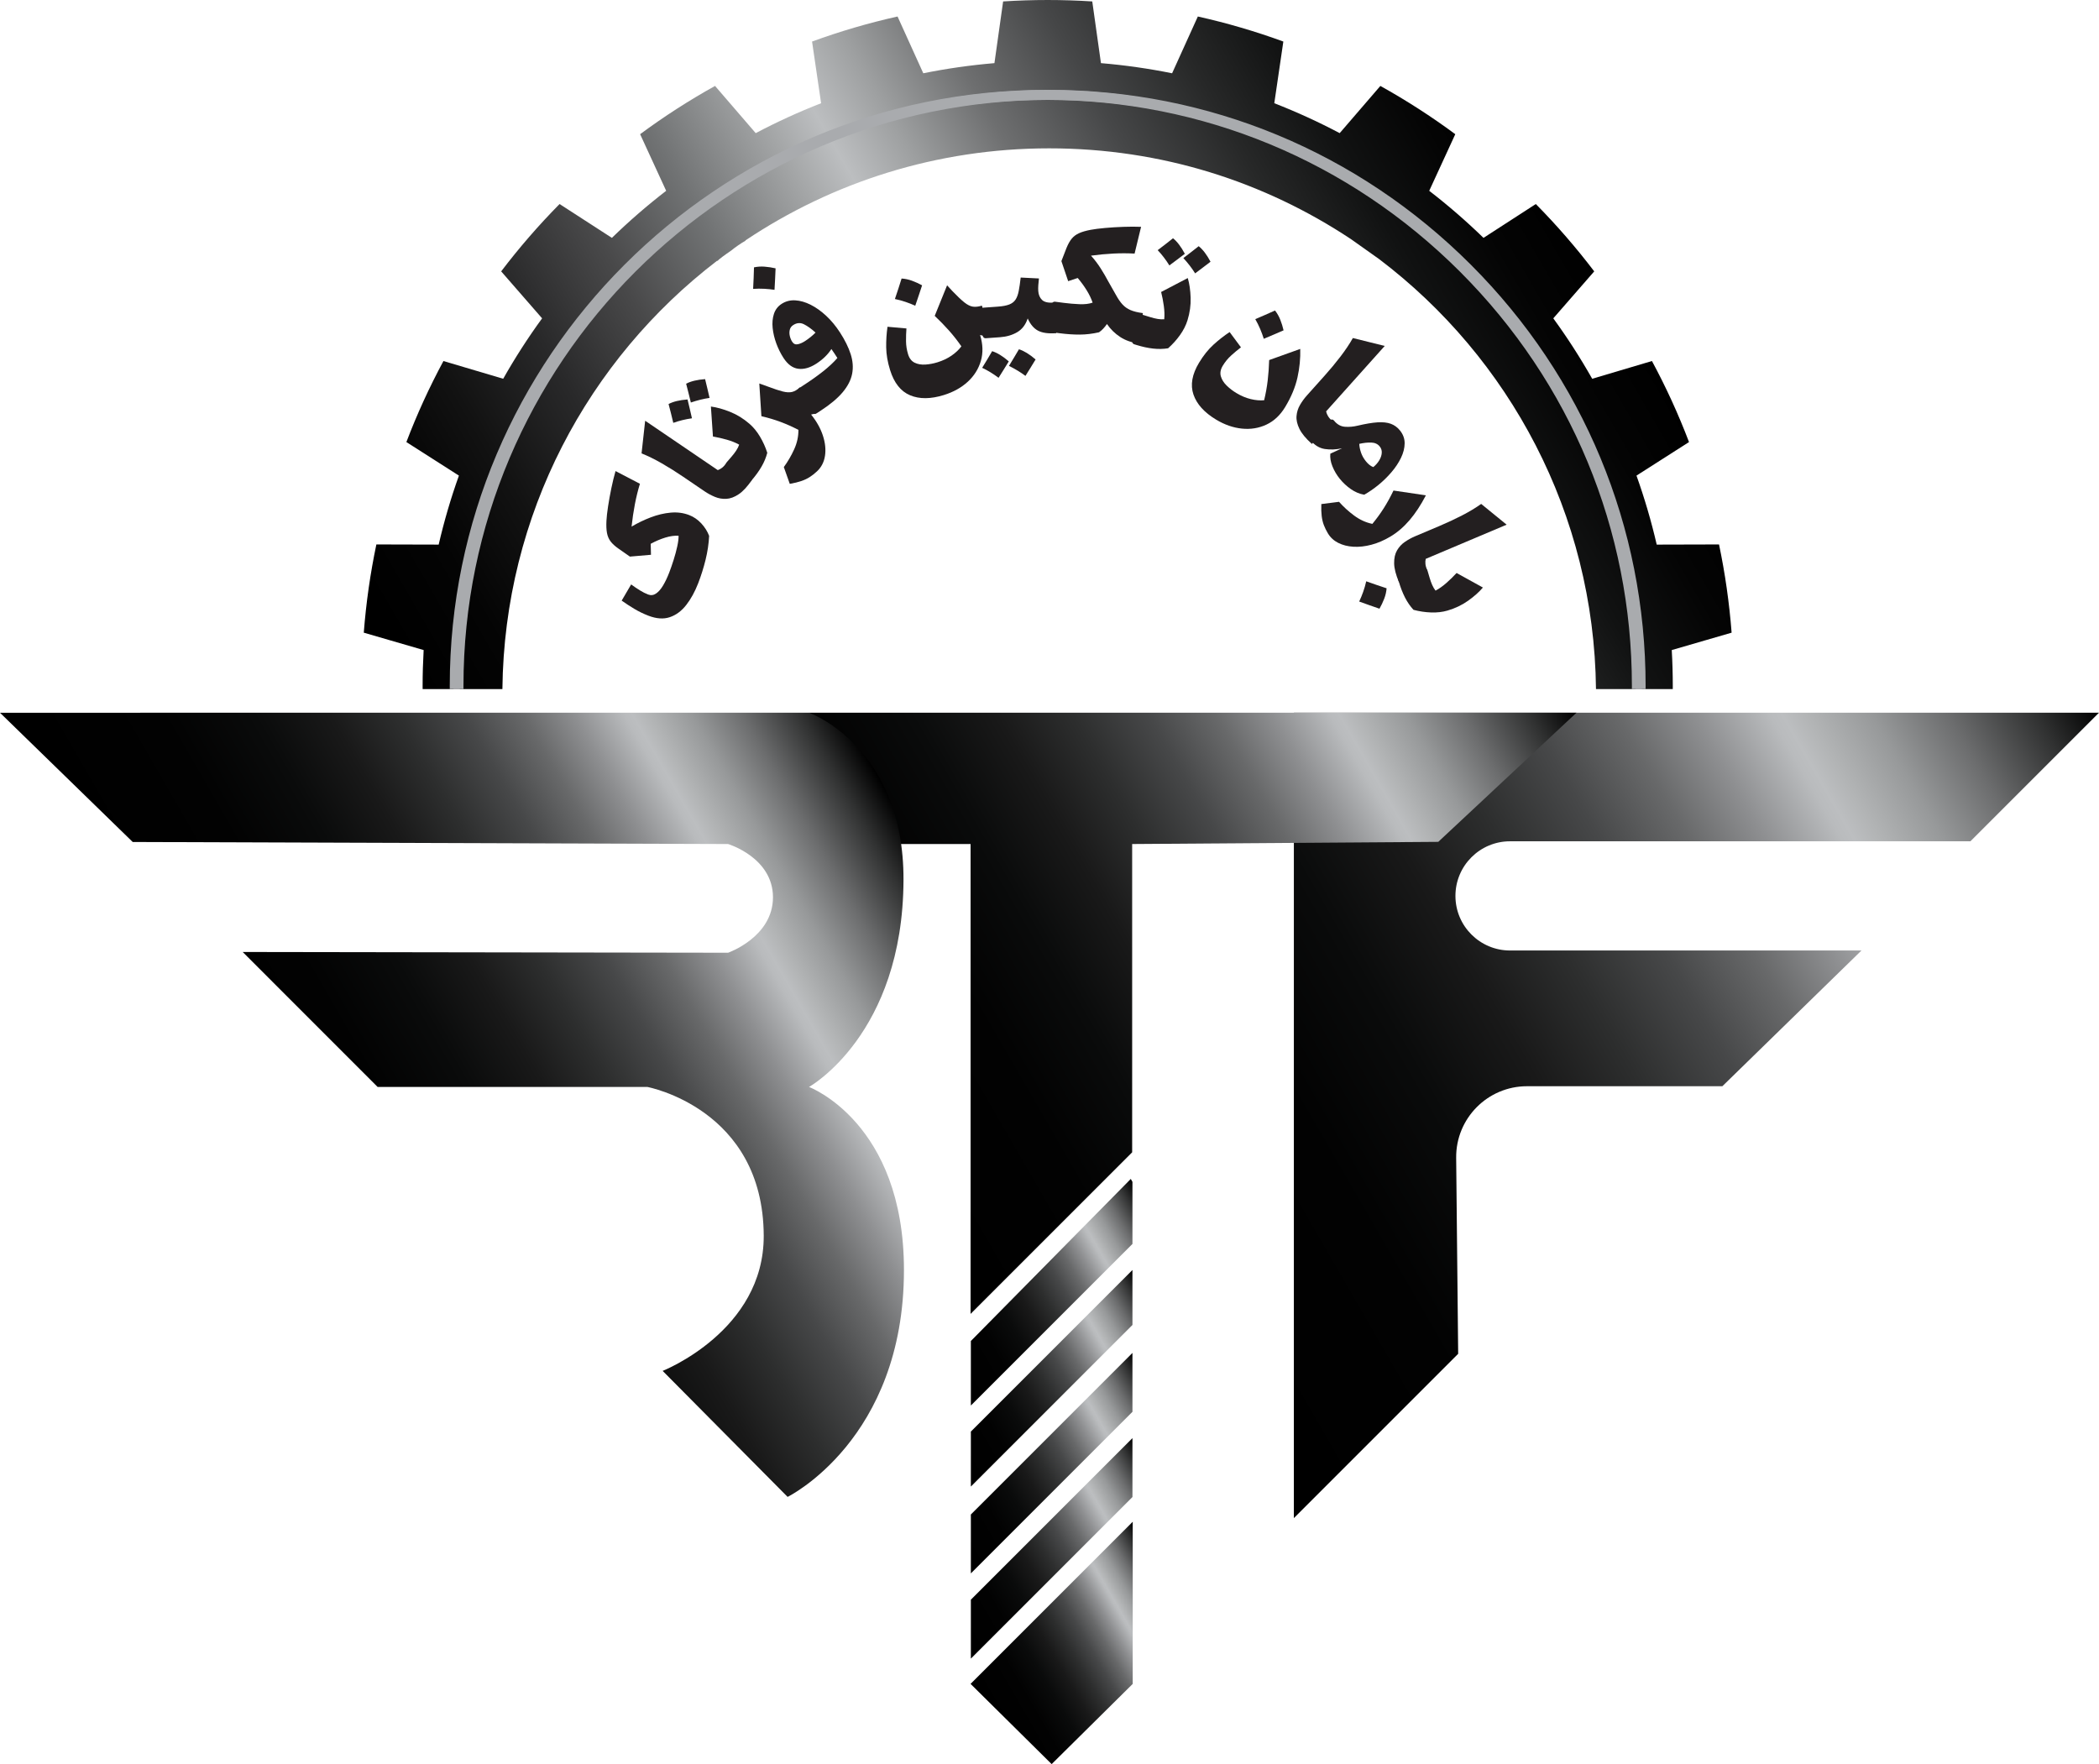 <svg xmlns="http://www.w3.org/2000/svg" xmlns:xlink="http://www.w3.org/1999/xlink" viewBox="0 0 2942.3 2472.87"><defs><style>      .cls-1 {        fill: url(#linear-gradient);      }      .cls-1, .cls-2, .cls-3, .cls-4, .cls-5, .cls-6, .cls-7, .cls-8, .cls-9, .cls-10, .cls-11, .cls-12 {        stroke-width: 0px;      }      .cls-2 {        fill: url(#linear-gradient-6);      }      .cls-13 {        isolation: isolate;      }      .cls-3 {        fill: url(#linear-gradient-5);      }      .cls-4 {        fill: url(#linear-gradient-2);      }      .cls-5 {        fill: url(#linear-gradient-7);      }      .cls-6 {        fill: url(#linear-gradient-3);      }      .cls-7 {        fill: url(#linear-gradient-9);      }      .cls-8 {        fill: url(#linear-gradient-8);      }      .cls-9 {        fill: #231f20;      }      .cls-10 {        mix-blend-mode: screen;      }      .cls-10, .cls-11 {        fill: #a9abae;      }      .cls-11 {        mix-blend-mode: multiply;      }      .cls-12 {        fill: url(#linear-gradient-4);      }    </style><linearGradient id="linear-gradient" x1="651.98" y1="1132.93" x2="2171.16" y2="255.83" gradientUnits="userSpaceOnUse"><stop offset=".02" stop-color="#000"></stop><stop offset=".09" stop-color="#040404"></stop><stop offset=".16" stop-color="#121212"></stop><stop offset=".24" stop-color="#29292a"></stop><stop offset=".32" stop-color="#49494a"></stop><stop offset=".4" stop-color="#717374"></stop><stop offset=".48" stop-color="#a3a5a6"></stop><stop offset=".52" stop-color="#bcbec0"></stop><stop offset=".57" stop-color="#9ea0a1"></stop><stop offset=".64" stop-color="#6e6f70"></stop><stop offset=".72" stop-color="#464748"></stop><stop offset=".8" stop-color="#272828"></stop><stop offset=".87" stop-color="#111212"></stop><stop offset=".94" stop-color="#040404"></stop><stop offset="1" stop-color="#000"></stop></linearGradient><linearGradient id="linear-gradient-2" x1="1569.26" y1="1704.65" x2="2904.59" y2="933.7" gradientUnits="userSpaceOnUse"><stop offset=".02" stop-color="#000"></stop><stop offset=".19" stop-color="#020202"></stop><stop offset=".3" stop-color="#0a0b0b"></stop><stop offset=".39" stop-color="#191919"></stop><stop offset=".47" stop-color="#2d2e2e"></stop><stop offset=".55" stop-color="#474849"></stop><stop offset=".62" stop-color="#68696a"></stop><stop offset=".68" stop-color="#8e8f91"></stop><stop offset=".74" stop-color="#b9bbbd"></stop><stop offset=".75" stop-color="#bcbec0"></stop><stop offset=".77" stop-color="#b2b4b5"></stop><stop offset=".82" stop-color="#97999a"></stop><stop offset=".88" stop-color="#6c6d6e"></stop><stop offset=".95" stop-color="#303131"></stop><stop offset="1" stop-color="#000"></stop></linearGradient><linearGradient id="linear-gradient-3" x1="1320.17" y1="1899.63" x2="1625.84" y2="1723.15" xlink:href="#linear-gradient-2"></linearGradient><linearGradient id="linear-gradient-4" x1="1323.51" y1="2018.99" x2="1624.83" y2="1845.03" xlink:href="#linear-gradient-2"></linearGradient><linearGradient id="linear-gradient-5" x1="1322.32" y1="2138.67" x2="1626.02" y2="1963.33" xlink:href="#linear-gradient-2"></linearGradient><linearGradient id="linear-gradient-6" x1="1322.32" y1="2258.13" x2="1626.02" y2="2082.79" xlink:href="#linear-gradient-2"></linearGradient><linearGradient id="linear-gradient-7" x1="1378.28" y1="2391.17" x2="1647.16" y2="2235.93" xlink:href="#linear-gradient-2"></linearGradient><linearGradient id="linear-gradient-8" x1="1149.76" y1="1476.7" x2="2151.69" y2="898.24" xlink:href="#linear-gradient-2"></linearGradient><linearGradient id="linear-gradient-9" x1="376.02" y1="1650.38" x2="1261.21" y2="1139.31" xlink:href="#linear-gradient-2"></linearGradient></defs><g class="cls-13"><g id="Layer_1" data-name="Layer 1"><g><path class="cls-1" d="M2427.31,886.85c-3.23-42.03-9.18-83.32-17.64-123.67l-87.34.23c-7.63-32.99-17.13-65.27-28.37-96.72l73.64-47.03c-14.89-39.15-32.28-77.07-51.96-113.58l-83.76,24.86c-16.59-29.31-34.8-57.6-54.53-84.7l57.37-65.83c-25.25-33.23-52.61-64.76-81.86-94.4l-73.34,47.43c-24.06-23.4-49.47-45.44-76.08-65.97l36.52-79.36c-33.41-24.72-68.49-47.35-105.03-67.64l-57.01,66.16c-29.59-15.65-60.19-29.67-91.66-41.92l12.68-86.46c-38.83-14.2-78.86-25.96-119.85-35.11l-36.08,79.58c-32.63-6.59-65.91-11.37-99.74-14.21l-12.18-86.49c-20.65-1.33-41.48-2.01-62.48-2.01s-41.81.67-62.47,2.01l-12.18,86.49c-33.83,2.85-67.12,7.63-99.74,14.21l-36.07-79.58c-40.99,9.15-81.01,20.91-119.85,35.11l12.68,86.46c-31.47,12.26-62.07,26.27-91.65,41.92l-57.01-66.16c-36.55,20.29-71.61,42.92-105.03,67.64l36.52,79.36c-26.62,20.54-52.02,42.57-76.08,65.97l-73.33-47.43c-29.27,29.64-56.62,61.17-81.87,94.39l57.37,65.84c-19.75,27.1-37.96,55.39-54.54,84.7l-83.77-24.86c-19.67,36.51-37.06,74.44-51.95,113.58l73.64,47.03c-11.24,31.45-20.74,63.73-28.37,96.72l-87.34-.23c-8.47,40.35-14.4,81.63-17.64,123.67l83.91,24.38c-.93,16.65-1.44,33.44-1.44,50.34,0,1.46.02,2.92.03,4.38h111.8c2.67-244.84,120.15-462.1,301.12-600.57l.35.49c.65-.71,1.33-1.41,2.05-2.08,5.12-4.36,17.51-12.81,18.12-13.25,2.61-2.49,14.92-11.02,18.43-12.64.28-.19.54-.4.82-.58l-.22-.3c121.8-81.52,268.23-129.09,425.8-129.09s301.75,46.85,422.99,127.23l39.71,28.17c182.48,138.37,301.11,356.58,303.79,602.62h107.63c0-1.46.03-2.91.03-4.38,0-16.9-.49-33.69-1.44-50.34l83.92-24.38Z"></path><g><path class="cls-10" d="M649.7,965.95c0-1.47-.03-2.94-.03-4.42.03-452.98,368.59-821.51,821.6-821.51,219.09.02,425.29,85.57,580.63,240.93,155.34,155.36,240.89,361.58,240.86,580.66,0,1.45-.02,2.89-.03,4.34h14c0-1.45.03-2.89.03-4.34.01-222.82-86.99-432.55-244.96-590.55-157.99-158.01-367.71-245.03-590.57-245.03-460.7,0-835.52,374.8-835.54,835.5,0,1.47.02,2.94.03,4.42h13.97Z"></path><path class="cls-11" d="M644.47,965.95c0-1.47-.03-2.94-.03-4.42.02-452.98,368.57-821.51,821.59-821.51,219.09.02,425.29,85.57,580.64,240.93,155.34,155.36,240.88,361.58,240.86,580.66,0,1.45-.02,2.89-.03,4.34h13.99c0-1.45.03-2.89.03-4.34.01-222.82-86.98-432.55-244.97-590.55-157.98-158.01-367.69-245.03-590.55-245.03-460.7,0-835.53,374.8-835.55,835.5,0,1.47.02,2.94.03,4.42h13.99Z"></path></g></g></g><g id="Layer_4" data-name="Layer 4"><path class="cls-4" d="M1813.7,999.03h1128.6l-180.26,180.26h-645.32c-42.27,0-76.54,34.27-76.54,76.54h0c0,42.27,34.27,76.54,76.54,76.54h492.63s-195.01,190.25-195.01,190.25h-273.8c-55.26,0-99.9,45.09-99.33,100.35l2.8,274.74-230.32,230.32V999.03"></path><g><polyline class="cls-6" points="1587.41 1656.71 1587.41 1743.71 1360.92 1970.2 1360.92 1879.77 1585.09 1652.57"></polyline><polygon class="cls-12" points="1587.41 1780.23 1587.41 1857.3 1360.92 2083.79 1360.92 2006.72 1587.41 1780.23"></polygon><polygon class="cls-3" points="1587.41 1896.47 1587.41 1979.04 1360.92 2205.54 1360.92 2122.96 1587.41 1896.47"></polygon><polygon class="cls-2" points="1587.41 2015.92 1587.41 2098.5 1360.92 2324.99 1360.92 2242.41 1587.41 2015.92"></polygon><polygon class="cls-5" points="1360.53 2360.41 1587.81 2133.14 1587.81 2360.41 1474.17 2472.87 1360.53 2360.41"></polygon><polyline class="cls-8" points="1134.04 999.03 2209.88 999.03 2016.13 1180.08 1587.02 1183.12 1587.02 1615.28 1360.53 1841.77 1360.53 1183.12 1262.41 1183.12"></polyline></g><path class="cls-7" d="M0,999.1l1134.04-.07s133.09,47.26,132.45,234.44c-.74,217.05-132.45,290.19-132.45,290.19,0,0,133.09,49.55,133.09,256.58,0,238.2-163.1,318.04-163.1,318.04l-175.15-176.63s142.24-55.89,141.69-189.58c-.74-178.14-163.02-208.4-163.02-208.4h-378.2l-189.14-189.21,680.4,1.05s62.91-21.95,62.91-77.72-62.91-74.65-62.91-74.65l-834.58-2.87L0,999.1Z"></path></g><g id="Layer_5" data-name="Layer 5"><g><path class="cls-9" d="M862.79,660.3l34.24,17.85c-2.8,9.09-5.16,18.68-7.1,28.78-1.93,10.1-3.47,20.52-4.61,31.25,8.46-5.04,17.38-9.34,26.74-12.92,9.37-3.58,18.67-5.8,27.92-6.66,9.25-.86,17.95.28,26.12,3.43,6.35,2.46,12,6.34,16.93,11.64,4.93,5.31,8.6,11.15,11.01,17.52-.56,11.1-2.23,22.27-5,33.51-2.77,11.24-6.2,22.16-10.3,32.75-4.65,12.02-10.26,22.24-16.84,30.65-6.58,8.41-14.25,14.09-23.02,17.04-8.77,2.95-18.79,2.25-30.06-2.11-6.92-2.67-13.43-5.83-19.53-9.48-6.11-3.65-12.06-7.52-17.85-11.62l13.28-22.69c4.35,3.19,8.48,5.98,12.39,8.38,3.9,2.41,7.66,4.3,11.28,5.7,3.92,1.52,7.66,1.08,11.19-1.31,3.54-2.39,6.85-6.18,9.92-11.36,3.08-5.18,5.92-11.14,8.52-17.87,2.07-5.36,4.15-11.34,6.24-17.94,2.09-6.6,3.79-12.96,5.12-19.07,1.32-6.11,1.93-11.05,1.81-14.82-5.76-.29-11.97.58-18.63,2.63-6.66,2.04-13.47,4.94-20.44,8.7l.39,15.4-29.55,2.54-16.15-11.29c-4.79-3.35-8.44-6.7-10.94-10.03-2.51-3.33-4.19-7.27-5.04-11.83-.85-4.55-1.1-10.27-.73-17.15.27-5.34,1.03-12.06,2.27-20.18,1.24-8.11,2.77-16.56,4.59-25.35,1.82-8.78,3.78-16.82,5.88-24.1Z"></path><path class="cls-9" d="M904.36,589.79l101.83,69.22c2.25-.81,4.36-2.02,6.34-3.62,1.98-1.6,3.96-3.87,5.95-6.8l.06-.08,35.54,24.16-.06.08c-6.35,9.34-12.52,16.02-18.53,20.05s-11.81,6.18-17.41,6.46c-5.6.28-10.96-.66-16.08-2.81-5.12-2.15-9.92-4.74-14.39-7.78l-30.57-20.78c-9.78-6.65-19.63-12.82-29.57-18.52-9.93-5.7-19.32-10.3-28.16-13.81l5.05-45.75Z"></path><path class="cls-9" d="M969.95,586.35c-9.14,1.28-17.86,3.41-26.17,6.39-1.05-4.61-2.13-9.08-3.25-13.4-1.12-4.32-2.24-8.64-3.36-12.97,6.52-3.46,15.38-5.6,26.59-6.42,1.13,4.51,2.19,8.96,3.18,13.33.98,4.38,1.99,8.73,3.01,13.06ZM994.65,557.77c-8.25,1.17-16.99,3.32-26.24,6.46-1.08-4.37-2.15-8.75-3.23-13.12-1.08-4.37-2.2-8.79-3.38-13.25,6.61-3.46,15.48-5.6,26.59-6.42,1.13,4.51,2.2,8.94,3.21,13.3,1,4.35,2.02,8.7,3.05,13.02ZM1051.35,675.87c-.96,1.11-2.12,1.59-3.48,1.43-1.36-.16-3.23-1.27-5.6-3.32l-20.32-17.55c-2.37-2.05-3.73-3.73-4.06-5.03-.33-1.3-.02-2.51.94-3.62l6.68-7.73c2.58-2.98,4.76-5.84,6.55-8.58,1.79-2.73,3.15-5.46,4.09-8.18-4.94-2.76-10.72-5.09-17.34-6.97-6.62-1.88-13.1-3.35-19.43-4.41l-2.86-42.05c8.17,1.06,17.12,3.53,26.82,7.42,9.71,3.89,18.78,9.47,27.22,16.77,5.51,4.76,10.4,10.7,14.66,17.82,4.26,7.12,7.71,14.73,10.33,22.83-1.7,6.56-4.38,13.01-8.03,19.34-3.66,6.33-8.3,12.75-13.94,19.27l-2.23,2.58Z"></path><path class="cls-9" d="M1064.34,537.55l12.53,4.5c8.44,3.19,15.24,5.43,20.42,6.73,5.18,1.3,9.54,1.5,13.09.62,3.55-.89,7.12-2.99,10.68-6.31l.07-.07,29.27,31.47-.07.07c-2.1,1.96-4.2,3.43-6.29,4.42-2.09.99-4.44,1.69-7.06,2.12,7.73,9.59,13.25,19.44,16.54,29.56,3.3,10.12,4.26,19.57,2.91,28.35-1.36,8.79-5.09,16.03-11.21,21.71-3.28,3.05-6.62,5.68-10.03,7.9-3.41,2.22-7.34,4.09-11.79,5.63s-9.89,2.88-16.31,4.02l-8.36-23.55c5.52-7.5,10.33-15.74,14.44-24.71,4.11-8.97,6.11-18.12,6.03-27.43-8.12-4.22-16.35-7.89-24.69-11.03-8.35-3.14-17.42-5.85-27.21-8.15l-2.95-45.83Z"></path><path class="cls-9" d="M1056.92,374.77c4.81-1.05,9.79-1.38,14.95-.98,5.16.4,10.26,1.19,15.32,2.36-.23,4.93-.45,9.89-.68,14.89-.22,5-.5,10.07-.82,15.22-4.68-.71-9.51-1.19-14.5-1.46-4.99-.27-10.15-.22-15.49.14.29-5.2.53-10.29.72-15.27.19-4.98.36-9.94.49-14.89ZM1177.31,465.78c7.01,10.82,12.06,21.02,15.13,30.61,3.07,9.59,3.76,18.78,2.05,27.57-1.71,8.79-6.15,17.44-13.32,25.95-7.18,8.52-17.46,17.11-30.85,25.8l-5.97,3.87c-1.23.8-2.48.93-3.74.4-1.26-.53-2.75-2.12-4.46-4.75l-14.61-22.53c-1.71-2.63-2.54-4.62-2.5-5.96.05-1.34.69-2.41,1.92-3.21l5.88-3.82c9.86-6.4,18.8-12.75,26.81-19.06,8.01-6.31,14.73-12.58,20.16-18.81-1.11-1.83-2.49-3.96-4.14-6.39-1.65-2.43-3.07-4.49-4.26-6.2-2.14,3.46-5.01,6.97-8.62,10.55-3.61,3.58-7.8,6.91-12.56,10-8.85,5.74-17.24,8.12-25.17,7.13-7.93-.99-14.85-6.05-20.77-15.19-4-6.16-7.34-12.89-10.04-20.18-2.69-7.29-4.42-14.55-5.17-21.78-.75-7.23-.15-13.83,1.79-19.79,1.95-5.96,5.55-10.65,10.82-14.06,5.66-3.67,12-5.31,19.01-4.93,7.02.39,14.25,2.46,21.71,6.22,7.46,3.76,14.71,8.93,21.76,15.51,7.05,6.57,13.43,14.26,19.13,23.06ZM1143.18,466.18c-5.95-5.37-11.41-9.28-16.37-11.71-4.96-2.43-9.94-2.03-14.92,1.2-2.58,1.67-4.19,3.91-4.84,6.72-.65,2.81-.61,5.71.1,8.71.71,3,1.83,5.68,3.36,8.03,1.93,2.97,4.53,4.11,7.82,3.41,3.29-.7,6.67-2.18,10.14-4.43,2.58-1.67,5.16-3.55,7.75-5.63,2.59-2.08,4.91-4.18,6.96-6.3Z"></path><path class="cls-9" d="M1327.58,399.92l7.44,8.08c6.82,7.11,12.39,12.4,16.72,15.85,4.32,3.45,8.31,5.45,11.98,5.99,3.66.54,7.86.08,12.58-1.38l.1-.03,12.73,41.05-.1.03c-2.81.87-5.4,1.29-7.79,1.26-2.39-.03-4.85-.42-7.39-1.17,4,12.88,4.37,24.96,1.11,36.21-3.26,11.25-9.39,21.02-18.39,29.31-9.01,8.28-20.18,14.49-33.51,18.63-18.44,5.72-34.21,5.84-47.3.35-13.1-5.48-22.46-17.28-28.08-35.4-3.5-11.29-5.32-21.88-5.45-31.77-.13-9.89.48-19.52,1.84-28.89l26.54,2.36c-.44,5.8-.63,11.79-.57,17.96.06,6.17,1.03,12.29,2.91,18.35,1.78,5.74,4.87,9.66,9.26,11.76,4.39,2.1,9.43,2.95,15.11,2.55,5.68-.4,11.3-1.46,16.85-3.18,7.46-2.31,14.03-5.44,19.7-9.36,5.67-3.93,10.25-8.25,13.76-12.97-5.45-7.89-11.27-15.3-17.44-22.23-6.17-6.93-12.82-13.77-19.94-20.51l17.35-42.83ZM1263.8,390.43c4.92.29,9.8,1.33,14.65,3.11,4.85,1.78,9.56,3.92,14.11,6.43-1.56,4.68-3.12,9.4-4.69,14.15-1.57,4.75-3.21,9.56-4.91,14.43-4.31-1.95-8.83-3.73-13.56-5.34-4.73-1.61-9.71-2.97-14.95-4.07,1.69-4.93,3.3-9.76,4.84-14.51,1.54-4.74,3.04-9.47,4.51-14.2Z"></path><path class="cls-9" d="M1381.92,474.13c-1.46.11-2.62-.38-3.47-1.46-.85-1.08-1.38-3.18-1.61-6.31l-1.92-26.78c-.22-3.13,0-5.27.69-6.43.69-1.15,1.76-1.78,3.23-1.89l19.99-1.44c6.73-.48,12.03-1.48,15.91-3,3.87-1.52,6.81-3.79,8.8-6.81,1.99-3.02,3.48-7.04,4.46-12.07.98-5.02,1.9-11.32,2.76-18.88l25.6,1.28c-.37,3.24-.67,6.36-.89,9.35-.22,3-.24,5.76-.06,8.29.38,5.26,2.15,9.42,5.32,12.48,3.17,3.05,8.71,4.3,16.64,3.73h.1s3.08,42.86,3.08,42.86h-.1c-10.93.79-19.36-.38-25.31-3.5-5.95-3.12-10.8-8.83-14.54-17.14-2.92,8.78-7.82,15.19-14.69,19.23-6.88,4.04-14.88,6.39-24,7.05l-19.98,1.44ZM1399.76,529.6c-7.36-5.57-15.03-10.24-23-14.02,2.53-4,4.92-7.92,7.19-11.77,2.27-3.85,4.54-7.69,6.8-11.54,7.05,2.17,14.83,6.94,23.33,14.3-2.39,3.99-4.79,7.88-7.2,11.67-2.41,3.79-4.78,7.58-7.12,11.36ZM1437.44,526.9c-6.66-5.01-14.36-9.68-23.1-14.01,2.33-3.85,4.67-7.7,7-11.55,2.33-3.85,4.67-7.77,6.99-11.75,7.12,2.23,14.9,7,23.33,14.3-2.39,3.99-4.78,7.88-7.15,11.66-2.37,3.79-4.73,7.57-7.07,11.36Z"></path><path class="cls-9" d="M1599.52,317.97l-9.1,37.51c-9.49-.56-19.39-.58-29.69-.06-10.31.52-20.77,1.5-31.4,2.95,5.12,5.71,9.64,11.65,13.55,17.82s7.52,12.36,10.83,18.58l10.69,18.86c2.94,5.37,5.96,9.75,9.06,13.14,3.1,3.4,6.86,6.04,11.3,7.93,4.44,1.89,10.16,3.29,17.19,4.2h.1s-5.52,42.64-5.52,42.64h-.1c-10.13-1.33-18.87-4.38-26.19-9.17-7.33-4.79-13.51-10.84-18.56-18.17-1.58,2.29-3.27,4.41-5.07,6.36-1.8,1.96-3.81,3.7-6.03,5.23-9.23,2.1-18.23,3.18-26.99,3.22-8.76.04-18.11-.58-28.04-1.87l-12.02-1.56c-1.46-.19-2.49-.89-3.11-2.12-.61-1.22-.72-3.39-.32-6.51l3.45-26.63c.4-3.11,1.06-5.17,1.96-6.16.9-.99,2.08-1.4,3.54-1.21l12.12,1.57c7.15.93,14.43,1.55,21.83,1.87,7.4.32,13.61-.41,18.62-2.18-1.96-5.71-4.73-11.47-8.32-17.29s-7.78-11.56-12.57-17.24l-13.4,4.43-9.49-28.1,7.13-18.37c2.18-5.38,4.59-9.69,7.23-12.95,2.64-3.26,6.06-5.85,10.25-7.76,4.19-1.92,9.66-3.51,16.43-4.79,5.31-.99,12.04-1.86,20.19-2.59,8.14-.73,16.7-1.25,25.66-1.57,8.96-.32,17.23-.33,24.8-.02Z"></path><path class="cls-9" d="M1589.95,482.59c-1.4-.43-2.31-1.3-2.71-2.61-.4-1.31-.14-3.47.79-6.47l7.9-25.66c.92-3,1.92-4.91,2.97-5.74,1.06-.83,2.29-1.02,3.69-.59l9.77,3.01c3.77,1.16,7.26,2.01,10.49,2.55,3.22.54,6.27.69,9.14.45.54-5.63.35-11.86-.59-18.68-.94-6.82-2.2-13.34-3.78-19.56l37.36-19.53c2.32,7.91,3.65,17.09,4,27.54.35,10.45-1.12,21.01-4.4,31.67-2.14,6.96-5.62,13.82-10.42,20.59-4.81,6.77-10.39,12.98-16.75,18.64-6.69,1.08-13.67,1.23-20.94.42-7.26-.8-15.01-2.47-23.25-5.01l-3.25-1ZM1639.18,372.05c-4.85-7.85-10.31-14.98-16.37-21.39,3.8-2.81,7.46-5.6,10.96-8.37,3.51-2.76,7.01-5.53,10.52-8.29,5.79,4.58,11.31,11.83,16.57,21.77-3.67,2.85-7.32,5.61-10.93,8.27-3.62,2.66-7.2,5.33-10.75,8.01ZM1675.28,383.17c-4.39-7.08-9.88-14.22-16.47-21.42,3.57-2.74,7.14-5.49,10.71-8.23,3.57-2.74,7.16-5.55,10.77-8.42,5.83,4.66,11.36,11.92,16.57,21.77-3.67,2.85-7.3,5.61-10.88,8.29-3.58,2.67-7.15,5.35-10.7,8.03Z"></path><path class="cls-9" d="M1772.02,561.06c2.26-9.32,3.93-18.59,5-27.81,1.07-9.22,1.75-18.73,2.05-28.53l43.57-15.62c.4,13.18-.9,26.54-3.9,40.05-3,13.52-8.72,27.28-17.17,41.3-6.96,11.55-15.77,19.82-26.41,24.79-10.64,4.97-22.09,6.82-34.35,5.56-12.26-1.27-24.31-5.47-36.15-12.61-16.53-9.96-27.1-21.67-31.7-35.13-4.6-13.46-2.01-28.31,7.79-44.55,6.1-10.12,12.8-18.52,20.1-25.2,7.3-6.67,14.9-12.62,22.8-17.84l15.88,21.39c-4.62,3.53-9.22,7.37-13.79,11.52-4.57,4.15-8.47,8.91-11.71,14.29-3.14,5.21-4.03,10.15-2.68,14.82s4.07,9,8.14,12.98c4.08,3.98,8.6,7.46,13.58,10.46,6.69,4.03,13.39,6.86,20.09,8.48,6.7,1.62,12.98,2.17,18.84,1.64ZM1787.26,435.25c3.05,3.87,5.52,8.2,7.42,13.01,1.9,4.81,3.43,9.75,4.58,14.81-4.53,1.95-9.09,3.92-13.68,5.91-4.59,1.99-9.27,3.96-14.04,5.93-1.41-4.52-3.09-9.07-5.03-13.68-1.95-4.6-4.25-9.23-6.9-13.87,4.8-2.02,9.49-4.03,14.05-6.04,4.56-2.01,9.1-4.03,13.6-6.07Z"></path><path class="cls-9" d="M1941.05,484.96l-82.15,91.71c.51,2.34,1.42,4.59,2.75,6.77,1.33,2.17,3.31,4.44,5.94,6.8l.08.07-28.68,32.01-.08-.07c-8.41-7.53-14.21-14.54-17.4-21.04s-4.56-12.53-4.08-18.12c.47-5.58,2.12-10.77,4.93-15.56,2.81-4.79,6.02-9.2,9.63-13.23l24.67-27.54c7.89-8.81,15.32-17.75,22.29-26.84,6.97-9.09,12.79-17.78,17.44-26.08l44.67,11.1Z"></path><path class="cls-9" d="M1962.31,603.27c4.51,5.54,6.73,11.61,6.67,18.21-.06,6.59-1.77,13.36-5.12,20.3-3.35,6.94-7.85,13.7-13.48,20.26-5.64,6.56-11.77,12.54-18.41,17.94-3.26,2.65-6.55,5.11-9.84,7.35-3.29,2.25-6.56,4.3-9.79,6.15-6.58-1.1-12.82-3.72-18.71-7.84-5.89-4.12-11.05-8.9-15.47-14.34-4.38-5.39-7.85-11.24-10.4-17.56-2.55-6.32-3.54-12.25-2.97-17.79l16.45-7.56c-8.4,1.84-16.46,2.17-24.17,1-7.71-1.17-14.52-5.39-20.42-12.64-.93-1.14-1.19-2.37-.8-3.68.4-1.31,1.81-2.96,4.25-4.94l20.83-16.94c2.44-1.98,4.32-3.02,5.66-3.12,1.34-.1,2.47.42,3.4,1.56,4.3,5.29,9.38,8.15,15.25,8.59,5.86.44,11.74-.06,17.64-1.49,11.19-2.64,20.53-4.21,28.01-4.7,7.48-.49,13.7.18,18.67,2,4.96,1.82,9.22,4.9,12.75,9.26ZM1934,625.78c-2.78-3.42-6.7-5.23-11.76-5.42-5.06-.19-10.68.42-16.85,1.82.13,3.76.94,7.82,2.41,12.18s3.81,8.5,7.01,12.44c1.43,1.76,3,3.35,4.71,4.76,1.7,1.41,3.54,2.48,5.51,3.2,3.42-2.78,6.19-5.91,8.3-9.4,2.12-3.49,3.3-6.95,3.56-10.39.26-3.44-.71-6.51-2.9-9.2Z"></path><path class="cls-9" d="M1949.14,752.09c-8.83,5.27-17.71,9.1-26.64,11.47-8.93,2.37-17.39,3.32-25.38,2.84-7.99-.48-15.08-2.3-21.28-5.44-6.2-3.15-11.02-7.62-14.48-13.41-2.29-3.84-4.17-7.66-5.62-11.46-1.45-3.8-2.47-8.04-3.04-12.71-.57-4.67-.74-10.27-.51-16.79l24.83-3.16c6.18,6.97,13.22,13.38,21.12,19.25,7.9,5.86,16.42,9.76,25.58,11.68,5.82-7.06,11.13-14.35,15.93-21.88,4.8-7.53,9.36-15.82,13.69-24.86l45.43,6.71c-7.1,13.65-14.72,25.24-22.88,34.78s-17.08,17.2-26.77,22.98Z"></path><path class="cls-9" d="M2111.96,735.48l-113.42,47.92c-.54,2.33-.67,4.76-.4,7.29.27,2.53,1.1,5.43,2.48,8.69l.04.09-39.59,16.73-.04-.09c-4.39-10.4-6.65-19.21-6.77-26.45s1.22-13.28,4.03-18.13c2.81-4.85,6.5-8.84,11.09-11.97,4.59-3.13,9.37-5.75,14.35-7.86l34.05-14.39c10.89-4.6,21.42-9.53,31.61-14.77,10.18-5.25,19.15-10.63,26.89-16.15l35.67,29.08Z"></path><path class="cls-9" d="M1943.68,824.65c-.37,4.91-1.48,9.78-3.34,14.6-1.86,4.83-4.07,9.49-6.65,14.01-4.65-1.63-9.34-3.26-14.07-4.9-4.73-1.64-9.51-3.35-14.35-5.14,2.02-4.28,3.87-8.77,5.55-13.48,1.68-4.7,3.12-9.67,4.3-14.89,4.9,1.76,9.71,3.45,14.43,5.06,4.72,1.61,9.43,3.19,14.13,4.73ZM1959.86,812.18c-.41-1.41-.18-2.64.69-3.7.87-1.06,2.81-2.03,5.83-2.91l25.76-7.56c3.01-.88,5.16-1.11,6.43-.69,1.27.43,2.12,1.35,2.53,2.76l2.88,9.81c1.11,3.78,2.33,7.16,3.66,10.15,1.33,2.99,2.88,5.61,4.66,7.87,5-2.65,10.09-6.25,15.26-10.79s9.92-9.19,14.24-13.94l36.89,20.4c-5.32,6.29-12.25,12.47-20.77,18.52-8.53,6.05-18.14,10.65-28.85,13.78-6.99,2.05-14.63,2.93-22.92,2.65-8.3-.28-16.56-1.51-24.78-3.69-4.59-4.99-8.56-10.73-11.89-17.24-3.33-6.5-6.21-13.89-8.64-22.16l-.96-3.27Z"></path></g></g></g></svg>
